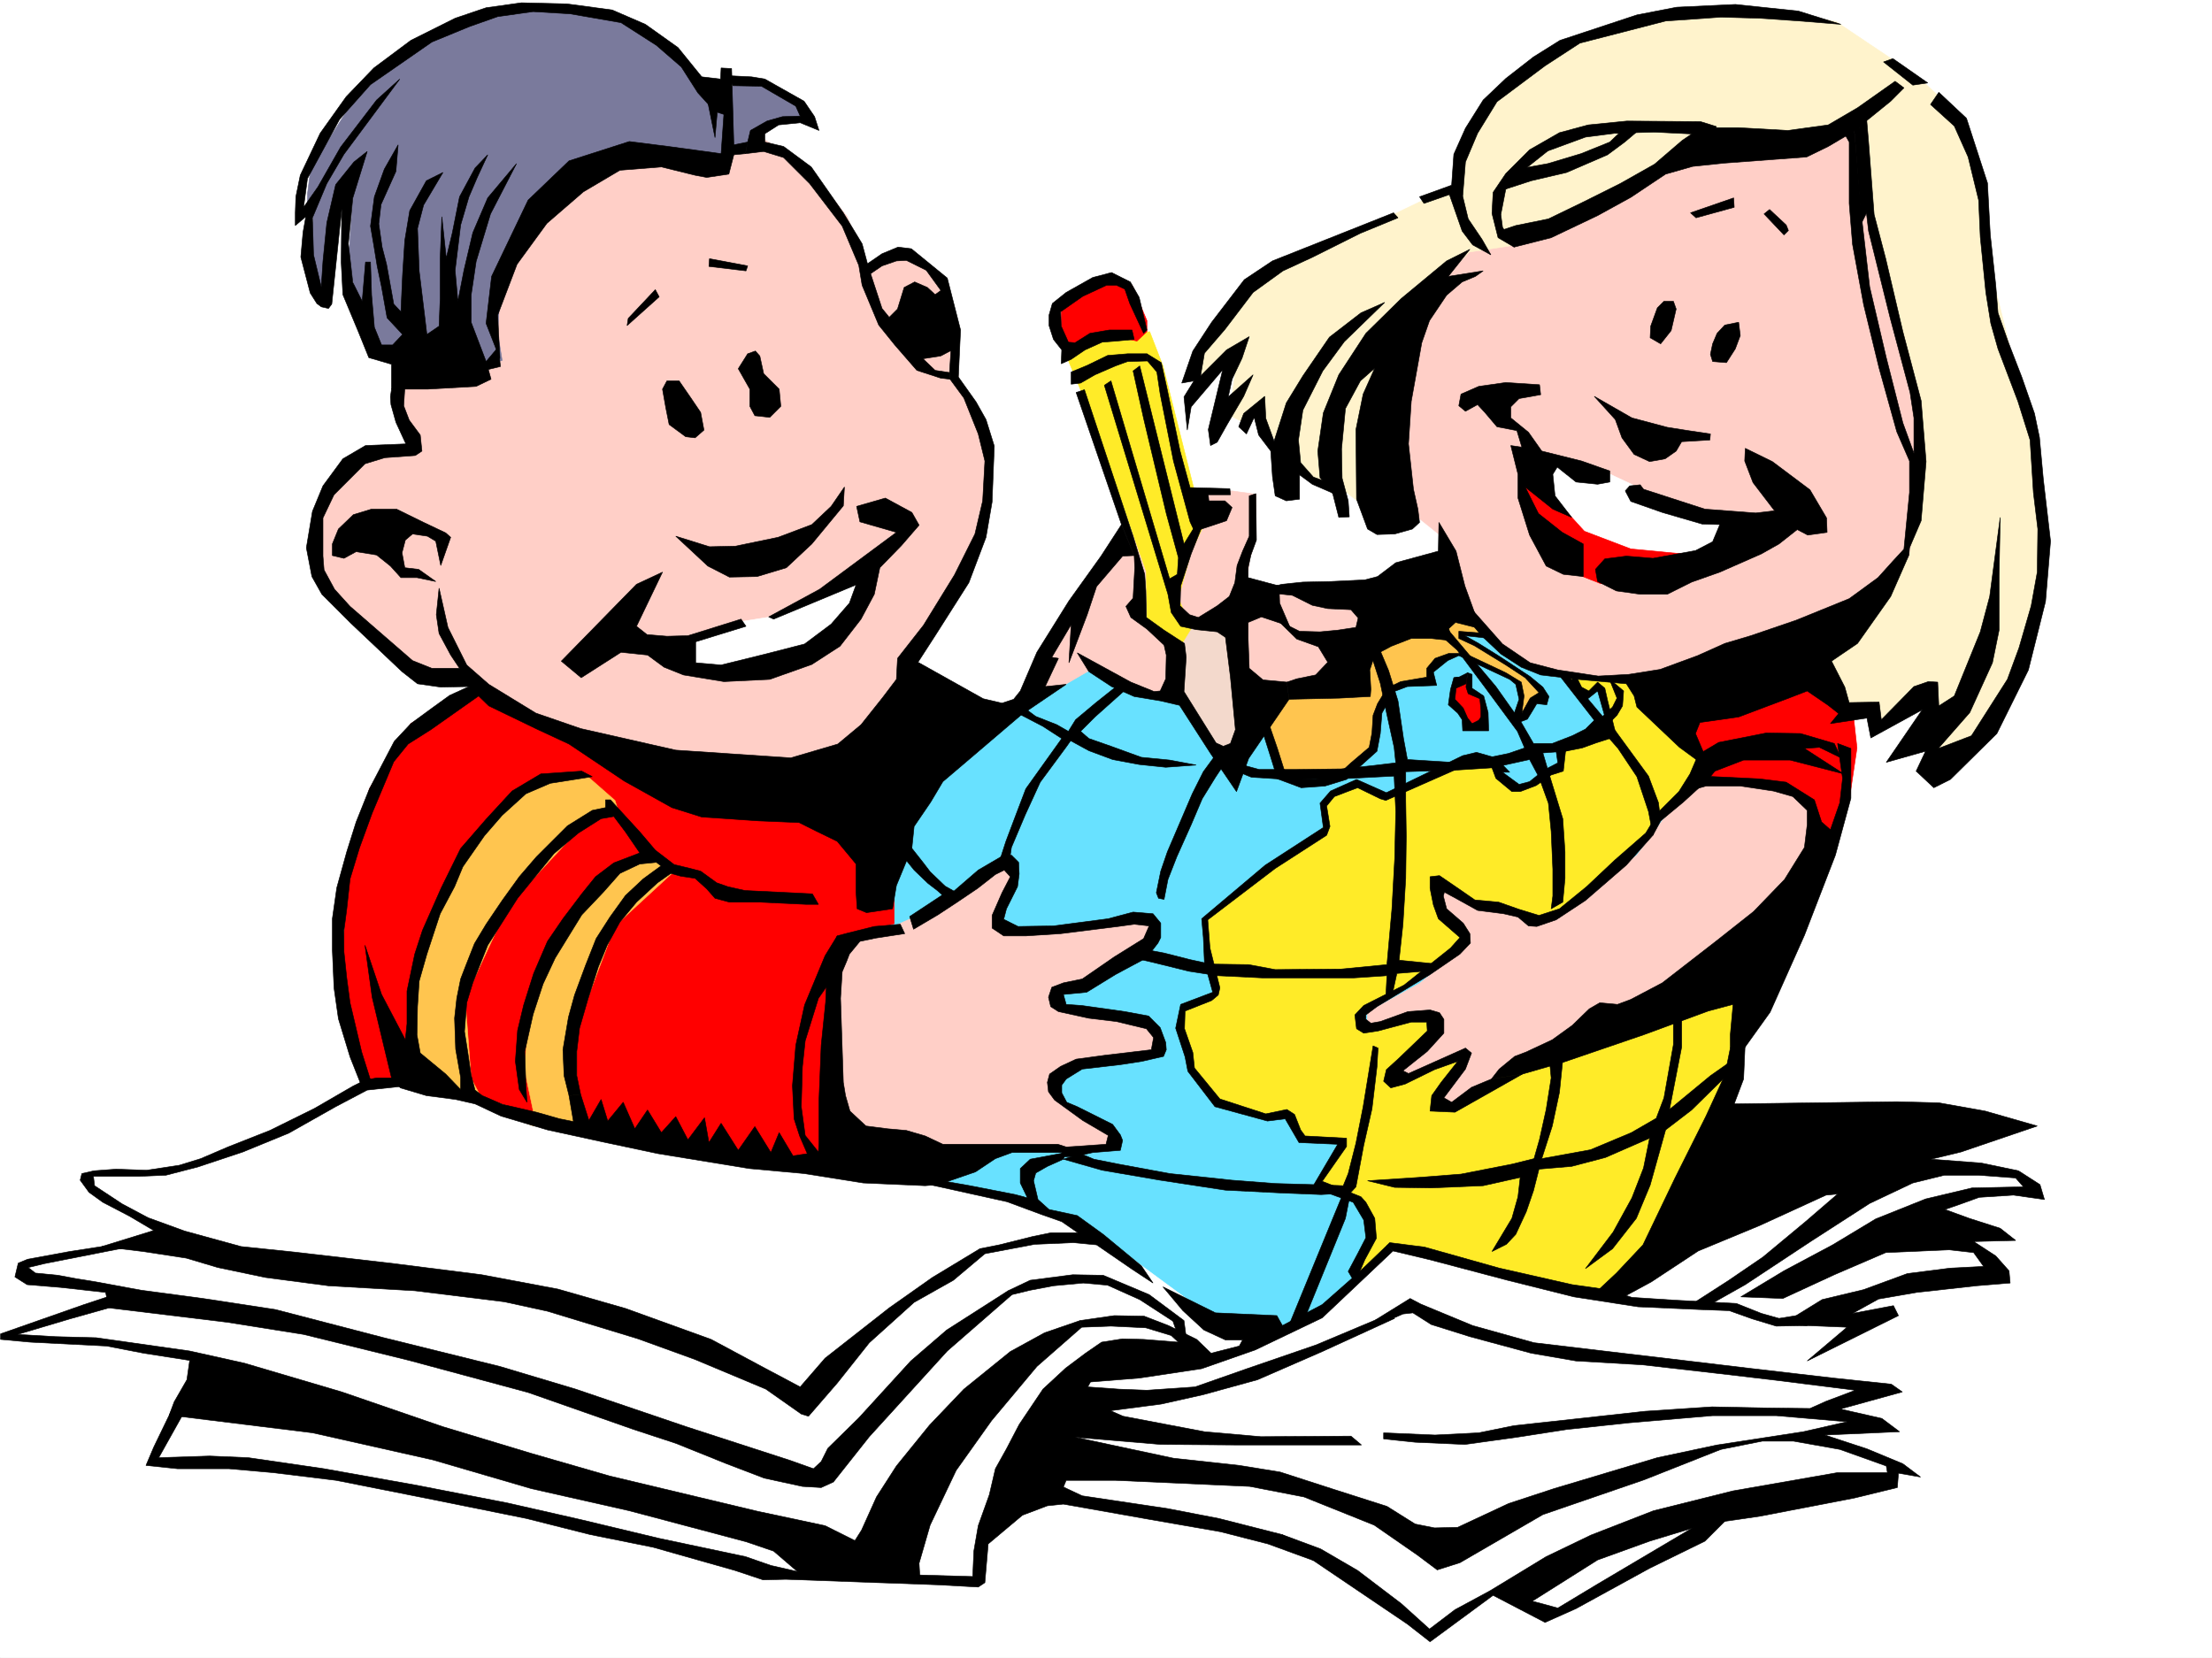 <svg xmlns="http://www.w3.org/2000/svg" width="2997.016" height="2246.297"><rect width="100%" height="100%" fill="#333333" stroke="none"/><defs><clipPath id="a"><path d="M0 0h2997v2244.137H0Zm0 0"/></clipPath></defs><path fill="#fff" d="M0 2246.297h2997.016V0H0Zm0 0"/><g clip-path="url(#a)" transform="translate(0 2.16)"><path fill="#fff" fill-rule="evenodd" stroke="#fff" stroke-linecap="square" stroke-linejoin="bevel" stroke-miterlimit="10" stroke-width=".743" d="M.742 2244.137h2995.531V-2.16H.743Zm0 0"/></g><path fill="#68e1ff" fill-rule="evenodd" stroke="#68e1ff" stroke-linecap="square" stroke-linejoin="bevel" stroke-miterlimit="10" stroke-width=".743" d="m1469.3 875.605-80.194 82.383-186.547 143.813-32.961 616.449 525.972 122.07 527.461-51.691 116.125-297.355 31.477-123.594-44.965-418.684-346.895-152.059zm0 0"/><path fill="#fff" fill-rule="evenodd" stroke="#fff" stroke-linecap="square" stroke-linejoin="bevel" stroke-miterlimit="10" stroke-width=".743" d="m1750.273 1804.387 47.192-27.723 92.16-86.137 59.195 11.965 187.29 47.938 55.445 8.992 201.562-155.774 227.012-23.226 115.387 11.965 31.472 23.226-35.226 3.008-58.418-3.008-57.711 38.942 60.683 35.972 38.985 35.192-149.871 21.738-61.426 29.207 23.969 21.703-97.399 71.16 108.657 11.262-61.465 33.703 67.449 14.235-90.672 17.945 119.879 38.945-11.965 23.223-242.77 41.957-45.71 47.933-161.09 92.864-67.41-35.934-15.012 3.012-67.41 41.914-17.242 14.234-70.422-59.16-111.63-56.93-101.152-26.976-161.09-29.953-93.683-20.215 32.219-161.05 274.988-50.911zm0 0"/><path fill="#fff" fill-rule="evenodd" stroke="#fff" stroke-linecap="square" stroke-linejoin="bevel" stroke-miterlimit="10" stroke-width=".743" d="m494.496 1471.059-122.11 71.164-109.398 37.457-48.718 13.488h-86.883l-3.008 12.707 99.664 64.438-68.934 19.472-109.402 23.227-7.508 17.945 26.98 3.012 92.16 13.488-9.737 19.473-128.872 41.172 39.723 6.765 129.617 13.489 101.153 23.187-52.473 81.64-22.48 46.45 38.98 6.765h86.176l135.601 16.461 119.137 20.957 158.082 36.715L931.324 2101l128.871 36.676h273.465v-49.422l145.375-236.711 164.848-9.738 63.652-23.184-80.152-44.223-119.14-87.624-74.915-39.688-73.43-24.711-118.394-32.96-694.535-134.817zm0 0"/><path fill="red" fill-rule="evenodd" stroke="red" stroke-linecap="square" stroke-linejoin="bevel" stroke-miterlimit="10" stroke-width=".743" d="m2297.203 1000.688 16.5 34.445-4.496 23.969 170.828 82.382 9.735-8.992 16.5-53.176 9.738-65.882-12.004-107.88-115.387 8.997-107.875 68.148zm0 0"/><path fill="#ffcfc7" fill-rule="evenodd" stroke="#ffcfc7" stroke-linecap="square" stroke-linejoin="bevel" stroke-miterlimit="10" stroke-width=".743" d="m2296.46 1064.34-43.44 46.453-35.227 47.938-94.39 74.874-38.239 14.231-33.703-14.973-46.453-6.726-50.203-28.465 1.484 31.476 35.23 39.688-10.48 17.203-57.71 46.45-70.419 38.945-.742 19.472 19.473 3.008 43.437-13.488 35.23-.742-3.011 29.207-58.414 48.68 14.973 6.765 83.91-34.488-2.23 14.234-33 42.695 20.253 17.243 100.41-62.168 304.2-151.317 91.375-144.554-9.735-56.184-35.933-23.969-65.22-4.457-48.679-5.281zm0 0"/><path fill="red" fill-rule="evenodd" stroke="red" stroke-linecap="square" stroke-linejoin="bevel" stroke-miterlimit="10" stroke-width=".743" d="m639.871 931.012-83.164 49.46-56.187 88.364-31.477 138.57-6.02 118.36 38.239 147.562 58.414-3.012 89.187 18.73 90.637 32.962 219.543 46.41 207.543 18.73v-322.066l29.21-8.996 15.755-4.496v-50.164l-62.207-174.543L678.07 928.78zm0 0"/><path fill="#ffcfc7" fill-rule="evenodd" stroke="#ffcfc7" stroke-linecap="square" stroke-linejoin="bevel" stroke-miterlimit="10" stroke-width=".743" d="m1201.816 1259.098 41.953-18.727 126.606-76.402 8.25 13.488-18.727 65.922 1.485 15.719h24.75l93.644-4.496 70.422-11.223 15.754 5.242 2.973 13.45-35.188 41.21-61.468 35.192-35.188 3.008 5.238 20.96 110.145 20.254 13.488 13.45 10.48 29.988-91.413 13.449-47.938 20.254v26.941l17.984 18.73 56.93 23.97 5.242 28.464H1346.41l-155.855 8.25-56.184-62.914v-196.984l29.207-35.23zm0 0"/><path fill="#ffc54f" fill-rule="evenodd" stroke="#ffc54f" stroke-linecap="square" stroke-linejoin="bevel" stroke-miterlimit="10" stroke-width=".743" d="m833.184 1084.555-36.715-32.18-50.95 2.23-56.968 35.192-68.934 85.394-44.183 112.371-9.735 42.7-3.011 95.87 53.957 53.177 39.687 17.988 64.438 27.68 75.699 10.48-15.758-68.152v-73.39l52.473-139.313 86.136-79.41-32.218-13.493-50.95 13.492L756 1275.56l-40.469 115.347-5.242 56.93 13.492 63.652-71.945-24.71-13.488-25.454-8.211-108.62 58.414-125.825 99.668-107.094 29.207-18.73h20.996zm0 0"/><path fill="#ffcfc7" fill-rule="evenodd" stroke="#ffcfc7" stroke-linecap="square" stroke-linejoin="bevel" stroke-miterlimit="10" stroke-width=".743" d="m1433.328 933.277 50.203-29.207 77.145 38.946 214.308-6.766 110.145-92.121-53.957-39.684-77.93-6.765-39.683 6.765-24.008-17.988 3.754-29.207 8.25-26.195v-61.43l-32.961-4.496-104.164 17.988-80.899 107.836-61.465 92.863-12.707 61.426 3.715-2.226zm0 0"/><path fill="#f3d9cc" fill-rule="evenodd" stroke="#f3d9cc" stroke-linecap="square" stroke-linejoin="bevel" stroke-miterlimit="10" stroke-width=".743" d="m1682.824 846.398 8.992 161.012-19.468 27.723-28.465-28.465-44.223-70.418-1.488-74.133 17.207-17.988 56.969-3.754zm0 0"/><path fill="#ffeb28" fill-rule="evenodd" stroke="#ffeb28" stroke-linecap="square" stroke-linejoin="bevel" stroke-miterlimit="10" stroke-width=".743" d="m1446.816 486.875 29.953 71.902 76.438 215.715.746 62.914 45.707 37.457 14.23-23.226-17.242-41.211 17.243-62.91 16.5-34.45-54.7-217.238-17.988-46.414-74.172 12.711-23.969 17.242zm0 0"/><path fill="red" fill-rule="evenodd" stroke="red" stroke-linecap="square" stroke-linejoin="bevel" stroke-miterlimit="10" stroke-width=".743" d="m1553.953 434.441-20.215-47.937-32.219-7.508-63.695 38.945v38.2l17.242 22.484 46.453-24.715 38.942 8.215 13.492-12.71zm0 0"/><path fill="#ffcfc7" fill-rule="evenodd" stroke="#ffcfc7" stroke-linecap="square" stroke-linejoin="bevel" stroke-miterlimit="10" stroke-width=".743" d="m1921.102 701.062 37.457 29.993 35.191 106.351 61.465 59.899 47.933 18.73 210.555 8.25 280.23-130.32 58.415-176.77L2525 164.765l-360.426 65.926-301.93 159.528 35.231 304.863zm0 0"/><path fill="#fff3cc" fill-rule="evenodd" stroke="#fff3cc" stroke-linecap="square" stroke-linejoin="bevel" stroke-miterlimit="10" stroke-width=".743" d="M2281.484 213.484 2088.918 319.84l-29.207 11.219-68.934 10.48-53.215 54.7-80.156 296.613-42.695-32.961-32.219-7.508-55.445-56.93-12.004-22.441-4.496-21.742-18.73 24.71-26.235-13.488 10.52-76.402-18.77 10.52-26.2 27.683-8.991-25.453 21.742-45.672 71.16-79.41 219.547-105.61 44.926-13.488 6.02-48.68 41.956-70.421 104.867-80.114 146.86-39.726 149.125 2.265 59.16 11.223 109.402 73.39 63.692 59.2 29.207 92.863 13.492 135.559 34.484 138.57 20.957 71.906 14.235 122.852v71.902l-75.66 205.238-71.16 29.207-13.493-80.898-61.465 38.2-14.23-25.454-33.703-2.265-55.446-62.172 138.61-141.54 17.984-95.874V548.26l-71.941-274.874-18.73-99.625-206.055 32.218zm0 0"/><path fill="#fff" fill-rule="evenodd" stroke="#fff" stroke-linecap="square" stroke-linejoin="bevel" stroke-miterlimit="10" stroke-width=".743" d="m2070.93 627.672-3.008 42.7 35.227 68.894 44.964 40.464 32.219 8.997 152.102-31.477 38.199-51.691-64.438-4.497-134.113-62.91-80.152-20.957zm0 0"/><path fill="#ffcfc7" fill-rule="evenodd" stroke="#ffcfc7" stroke-linecap="square" stroke-linejoin="bevel" stroke-miterlimit="10" stroke-width=".743" d="m546.969 504.078-2.266 42.695 23.223 55.446-12.746 10.476h-50.946l-46.453 43.442-20.957 45.668-4.496 74.175 30.695 44.926 106.391 95.871 75.695 10.52 68.192 43.437 182.793 62.914 277.218 16.461 57.711-113.859 4.497-38.2 73.43-116.831 26.237-63.656 9.735-61.426-4.496-58.414-23.969-58.418-17.984-26.977-3.012-74.918-17.984-58.414-38.946-34.445-30.73 3.008-29.992 18.691-15.72-38.2-14.23-34.448-52.433-65.883-68.934-44.965-338.683-2.973L564.957 469.63zm0 0"/><path fill="#fff" fill-rule="evenodd" stroke="#fff" stroke-linecap="square" stroke-linejoin="bevel" stroke-miterlimit="10" stroke-width=".743" d="m1001 842.645 52.434-8.25 114.64-53.176 12.746 15.718-52.433 77.926-93.684 29.207-83.164 4.496-38.945-26.234 44.222-20.957zm0 0"/><path fill="#7a7a9c" fill-rule="evenodd" stroke="#7a7a9c" stroke-linecap="square" stroke-linejoin="bevel" stroke-miterlimit="10" stroke-width=".743" d="m967.293 219.469-96.652-13.489-92.16 29.95-74.915 95.129-26.238 68.894-3.008 50.95 6.02 37.456-35.23 10.48-105.65-18.73-32.214-10.48-28.465-84.649-5.984-41.918 5.984-86.136-21 20.957-14.972 122.07-13.493-12.707-8.25-53.176 3.012-34.445v-7.508h-7.508V262.91l4.496-35.191L490 118.355l106.39-77.144L706.536 9.734l64.438 2.27 62.21 8.21 53.176 26.981 49.461 47.192 34.446 34.449 28.504-15.719 35.933-3.012 57.711 32.22 3.012 20.956-39.727-2.226-26.234 21.699v15.719l-35.973 3.011-16.46 23.223zm0 0"/><path fill="red" fill-rule="evenodd" stroke="red" stroke-linecap="square" stroke-linejoin="bevel" stroke-miterlimit="10" stroke-width=".743" d="m1985.535 918.305-14.23 11.218v17.989l12.707 21.699 1.523 14.977 23.969-2.231v-20.215l-3.008-18.726-14.976-4.5v-20.211zm0 0"/><path fill="#ffc54f" fill-rule="evenodd" stroke="#ffc54f" stroke-linecap="square" stroke-linejoin="bevel" stroke-miterlimit="10" stroke-width=".743" d="m1714.3 981.957 23.227 70.418 92.899-4.496 29.953-35.227 8.992-57.672 29.988-28.464 38.203-5.243 2.266-15.718 32.219-19.47 18.73 5.24 67.407 32.96 3.011 37.457-2.226 11.223 9.734-10.48 23.227-25.454-20.254-17.242-66.668-44.184-23.969-12.003 3.715-5.239h26.238l-16.46-23.968-83.169-.743-122.89 93.645-68.192 21.7-5.238 18.73zm0 0"/><path fill="#ffeb28" fill-rule="evenodd" stroke="#ffeb28" stroke-linecap="square" stroke-linejoin="bevel" stroke-miterlimit="10" stroke-width=".743" d="m2119.648 914.55 26.2 27.72 19.511-12.004 10.477 21-1.484 30.691-53.215 24.711-8.25 30.734-41.957 26.938h-21.739l-24.71-28.465-47.938-5.238-100.406 50.203-36.715-18.727-44.223 22.442-2.23 42.699-159.606 118.355 3.012 32.961 14.23 66.664-47.937 22.446v29.246l11.223 32.922 1.488 20.996 35.227 46.453 70.421 17.945 19.47-3.754 23.265 35.973 59.941.742-44.222 60.684 48.68 10.48 17.984 16.461 12.746 21.738-3.754 27.723-21.7 37.457 9.739 7.469 39.683-43.441 292.977 69.675 89.89-93.644 86.176-196.242 10.48-109.364-13.487-22.441-312.41 122.812-65.18 41.953h-27.723l6.727-17.984 33.703-48.68h-8.992l-77.145 33.704-12.746-11.223 56.93-49.461v-29.207l-37.457 3.012-37.461 12.746-23.965-4.496 6.722-17.989 102.637-62.168 35.973-35.972-2.973-15.72-35.226-26.194-1.489-29.207 36.715 15.718 20.961 10.477 58.453 12.004 16.461 13.453 48.719-26.941 105.648-93.645 8.25-22.445 70.418-65.922-30.73-52.434-74.176-71.16h-72.683zm0 0"/><path fill-rule="evenodd" stroke="#000" stroke-linecap="square" stroke-linejoin="bevel" stroke-miterlimit="10" stroke-width=".743" d="m935.078 537.781-14.976-21.699h-16.5l-5.985 11.223 4.496 25.453 4.5 22.48 22.442 16.5 12.746 1.489 12.004-10.48-4.496-23.97zm77.926-58.414-12.746 20.215 15.715 27.723v23.222l6.765 12.746 20.215 2.23 14.977-14.976-2.23-23.222-20.997-20.961-5.238-23.969-5.984-6.762zm-119.883-77.144-43.476 38.941 1.523-9.734 36.715-38.946zm68.152-51.692-.742 10.48 50.203 6.02 2.27-6.765zm-45.668 376.024 43.438 40.43 29.21 14.976 37.458-.742 39.727-11.965 34.484-32.219 42.7-51.691 1.483-25.453-17.988 26.195-26.195 24.715-45.707 17.242-57.711 11.965-35.23.781zm0 0"/><path fill-rule="evenodd" stroke="#000" stroke-linecap="square" stroke-linejoin="bevel" stroke-miterlimit="10" stroke-width=".743" d="m1160.605 686.086 4.497 21 49.421 14.23-104.12 77.145-68.934 37.418 6.722 3.012 111.672-46.45-8.992 24.75-24.754 28.465-35.969 26.938-52.433 13.492-60.684 14.973-34.488-3.008v-28.426l68.191-21-6.722-9.734-71.946 22.484-28.464.742-26.98-2.27-14.231-11.222 35.226-73.39-35.226 16.46L760.496 895.82l26.977 22.485 53.922-34.489 35.968 3.754 22.485 16.5 26.234 10.48 54.703 8.993 62.168-3.012 56.969-20.215 38.2-24.71 28.464-36.715 17.988-33.703 7.508-35.934 29.207-29.988 23.969-27.684-9.738-17.242-35.97-19.473zM941.8 237.453l-45.706-11.258-56.188 4.496-49.46 29.207-49.423 42.696-40.468 55.445-26.235 68.895 3.008 59.156-18.726-47.934 7.468-63.656 49.461-103.34 55.442-53.215 81.68-26.199 53.175 6.727 71.203 9.734 3.754-53.176-8.992-2.972-3.012 34.449-9.738-47.938-8.25-34.445 25.496 2.969.742-14.973 14.23.742 3.012 103.38 18.73-3.755-3.01 15.719-15.72 1.527-6.765 26.196-29.95 4.496zm0 0"/><path fill-rule="evenodd" stroke="#000" stroke-linecap="square" stroke-linejoin="bevel" stroke-miterlimit="10" stroke-width=".743" d="m992.75 116.09 38.98.742 46.454 26.977 5.98 13.492-23.969.742-20.996 5.98-22.441 12.747-3.754 15.718-3.012 15.719 24.711-2.973 26.98 8.25 35.227 35.192 44.184 57.672 22.484 53.175 4.496 26.98 22.48 53.919 21.743 26.98 29.95 34.446 32.218 10.48 12.746 1.485-.742-8.993-19.473-2.972-16.5-15.758 23.969-3.715 15.758-8.25 1.484-33.703-11.223-50.945-13.488 9.734-10.477-9.734-17.246-7.47-14.23 7.47-8.992 29.207-11.262 11.261-9.738-12.004-18.727-56.93-8.25-30.695-25.453-41.953-43.48-62.168-37.457-27.722-25.457-5.985V181.27l18.73-12.004 29.207-2.973 25.492 10.477-6.02-18.727-14.234-20.957-53.175-29.992-17.985-2.969-30.734-1.527zM699.813 221.695l-38.985 46.453-20.215 47.192-12.004 50.91-8.21 41.953-3.754-41.953 7.468-61.387 11.262-38.199 11.223-26.238 14.23-30.692-17.203 17.985-20.996 38.945-9.738 48.676-8.25 34.45-5.98-56.188-2.27 56.93v53.917l-1.485 37.461-16.5 11.258-2.972-24.75-7.508-61.387-2.227-57.672 8.211-31.476 26.235-44.184-22.48 11.223-22.485 40.469-6.723 40.43-3.012 47.195-2.23 49.421-9.735-10.48-9.734-53.918-6.023-23.226-4.496-31.473 3.011-26.2 20.215-44.964 3.008-35.934-18.727 32.961-13.488 37.461-5.242 39.684 4.496 26.199 4.496 27.719 5.984 28.464 7.508 41.958 20.957 22.48-13.488 14.234H516.98l-9.734-23.968-3.754-43.48-1.488-44.927h-6.762l-4.5 53.176-12.707-25.453-6.02-52.434 6.02-62.168 19.473-62.914-17.985 14.235-24.71 30.691-12.004 51.692-5.243 52.433-2.265 34.445-10.48-43.437-1.485-50.164 19.473-46.453 23.222-39.688 75.66-101.894-31.437 28.465-48.719 63.695-30.73 53.918-19.473 27.723 5.238-38.985 43.48-80.113 41.954-47.195 83.168-57.672 50.945-20.957 38.203-13.489 47.973-6.765L772.5 18.73l68.895 11.965 47.972 30.73 33.707 29.208 22.48 35.191 22.485 24.711-3.754-35.933-13.492-10.477-32.215-39.727-44.183-31.437-44.965-19.473-61.426-8.25-61.469-1.484-47.933 6.726-41.957 14.23-59.938 29.95L506.5 92.121l-37.457 38.942-35.227 49.46-26.98 56.93-5.984 29.211-.743 21.7v17.241l14.235-12.003-3.754 20.996-3.012 33.707 12.746 48.68 8.992 14.23 5.985 4.496 9.773 2.23 4.457-5.984 13.492-128.832-.742 71.902 2.266 44.184 20.957 50.203 14.234 35.191 30.73 8.993v33.707h48.72l65.921-3.754 20.215-9.738-6.722-23.97-20.254-53.175v-36.715l6.761-45.668 19.473-64.398zm0 0"/><path fill-rule="evenodd" stroke="#000" stroke-linecap="square" stroke-linejoin="bevel" stroke-miterlimit="10" stroke-width=".743" d="m658.602 489.844 16.46-19.469 3.008 26.234-21.738 5.239zm0 0"/><path fill-rule="evenodd" stroke="#000" stroke-linecap="square" stroke-linejoin="bevel" stroke-miterlimit="10" stroke-width=".743" d="m530.469 527.305-1.485 10.476.743 10.48 6.726 23.97 13.488 29.246-54.699 2.226-30.695 17.988-26.98 36.676-14.231 34.485-8.25 49.421 7.508 38.946 13.488 23.969 38.945 38.94 69.676 65.923 20.996 16.465 31.477 4.496 38.199-.746 26.98 26.238 66.665 32.18 41.953 19.472 74.918 50.203 64.437 35.934 40.465 12.746 77.184 5.238 54.703 2.27 23.968 11.965 27.723 13.488 25.492 30.691v38.203l1.485 22.481 12.746 5.242 35.191-5.242 5.238-31.473 20.996-50.91 3.012-29.207 22.446-32.96 16.5-27.723 35.226-29.95 71.164-60.683 60.684-41.172-28.465 2.969 17.984-38.2-8.992-1.484 26.235-44.184-3.008 51.653 24.71-65.14 12.747-38.204 35.226-41.21 15.719-.743-17.203-41.953-27.723 42.695-43.476 60.684-43.442 69.636-22.484 52.434-8.992 11.262-15.758 5.238-25.453-5.984-88.406-49.461 23.226-35.93 45.707-71.906 23.227-61.426 8.25-47.938 2.972-75.66-11.222-35.93-13.489-23.968-23.968-33.707 2.972-63.692-17.988-70.378-48.68-39.727-17.984-2.23-21.742 8.992-23.965 16.46 5.238 12.75 18.727-12.75 19.472-6.722 13.493-.742 26.976 13.449 21.739 29.988 13.492 50.91-3.754 57.672.742 8.993 18.73 25.492 19.47 48.68 8.995 36.675-2.972 53.961-10.52 44.926-27.719 55.441-41.957 68.153-35.187 44.925-1.528 28.465-18.726 24.711-29.211 36.715-31.473 26.2-63.695 18.726-155.813-10.477-128.875-29.21-60.722-20.958-63.653-38.941-29.992-26.238-25.453-50.946-12.004-53.176-3.754 35.973 3.754 25.453 15.719 29.207 12.004 17.985h-37.457l-26.238-10.477-84.653-73.43-20.996-23.187-14.23-26.234-1.489-18.73v-51.692l14.977-31.434 41.953-41.957 26.98-8.25 41.212-2.969 8.992-5.984-2.266-21.738-14.977-20.215-7.468-19.473 2.23-35.23zm0 0"/><path fill-rule="evenodd" stroke="#000" stroke-linecap="square" stroke-linejoin="bevel" stroke-miterlimit="10" stroke-width=".743" d="M450.316 752.754v-15.719l8.211-20.215 20.254-19.472 24.711-7.508h33.742l36.676 17.988 29.988 14.23 6.727 5.985-13.45 38.2-6.765-32.962-11.223-6.726-20.253-3.008-9.735 8.25L544.703 749l3.754 20.254 18.727 2.226 23.226 16.461-25.453-5.238h-21.742l-14.23-15.719-18.731-14.972-27.723-4.496-16.5 8.992zm185.059 177.512-26.234 12.004-21.743 15.718-30.691 22.485-22.484 23.968-33.703 64.395-17.989 44.926-12.746 40.469-13.488 48.68-5.98 41.956v42.696l2.226 50.91 5.984 41.953 15.754 51.691L490 1471.801l12.004-8.25L490 1425.39l-8.992-38.2-6.727-28.464-4.496-33.707-3.754-35.227v-29.207l3.754-28.465 4.496-41.176 12.75-41.953 17.203-47.191 19.512-46.453 9.734-23.227 19.473-23.965 30.73-19.472 71.165-50.168zm0 0"/><path fill-rule="evenodd" stroke="#000" stroke-linecap="square" stroke-linejoin="bevel" stroke-miterlimit="10" stroke-width=".743" d="m1100.664 1211.16-29.988-1.523-61.426-2.973-23.227-5.238-14.976-5.238-21.738-15.758-14.23-3.715-21.743-5.238-25.453-19.512-20.996-24.711-24.711-26.941-15.016-16.5h-6.726v10.48l-17.985 3.754-33.703 20.996-41.957 41.914-23.223 26.98-23.226 32.22-21.738 32.179-15.758 26.234-11.223 28.465-7.508 19.473-5.238 26.195-2.973 26.98 1.489 41.954 6.722 38.199v16.465l-20.215-20.961-34.484-28.465-4.457-24.71.742-38.2 2.227-34.488 10.48-36.676 17.985-54.7 19.511-36.675 11.223-26.98 29.207-41.954 24.008-27.683 32.219-29.247 32.96-14.19 56.93-8.997-14.23-7.504-55.446 3.754-38.984 23.223-35.187 38.203-34.489 39.683-26.195 53.176-25.492 57.676-10.48 32.215-10.481 50.168v44.222l-2.266 21.7-32.219-61.426-22.484-66.664 9.738 70.418 16.5 68.894 9.735 40.469 12.004 13.488 35.191 10.48 39.727 5.24 26.234 5.98 35.191 16.5 62.95 18.73 75.66 16.46 74.172 15.72 123.633 20.214 74.171 6.762 80.196 12.75 83.91 3.715 17.984-1.488 50.207-17.242 26.938-17.95 22.484-8.25h72.684l.746-7.504-11.223-3.714h-155.851l-23.97-11.262-25.491-7.469-25.457-2.265-29.246-3.754-21.7-20.215-6.023-20.957-2.969-17.989-3.754-113.859 2.227-35.934 6.023-14.23 3.754-9.738 14.23-17.242 21.7-4.497 38.984-5.98-5.984-12.746-35.227 3.008-35.972 8.992-14.23 3.754-6.727 18.73-7.508 38.2-1.485 32.921-6.023 58.457-2.973 73.391v59.156l-.781 12.004-34.445 5.242-18.73-31.476-11.223 26.976-21.739-35.187-22.48 32.18-23.227-36.676-16.5 26.195-5.984-33.703-22.48 29.95-16.462-31.434-19.511 21.699-18.73-30.696-17.204 25.458-15.758-35.934-20.957 25.453-8.992-29.207-16.5 28.465-11.223-35.192-15.757 1.489 6.023 35.187-18.77-3.754-31.437-8.953-45.707-10.52-27.723-11.96-9.734-7.508-5.277-20.215-4.496-30.695-4.497-28.465 3.008-38.941 8.25-26.98 20.215-50.946 40.469-63.657 49.46-60.683 32.962-27.684 30.734-19.472 17.203-3.008 15.758 20.957 19.473 28.465-35.23 13.488-24.712 18.73-18.726 23.223-25.496 33.707-20.957 30.692L723.039 1319l-13.492 42.695-8.25 34.45-3.012 41.953 5.281 38.203 10.477 17.242-1.484-21.742-1.524-47.192 11.258-50.168 13.492-41.21 16.461-35.188 35.973-58.418 29.207-30.73 22.48-25.454 26.98-12.75 22.481-2.226 19.473 14.976 13.488 3.754 19.473 2.97 15.758 14.233 11.222 12.746 19.473 5.239h40.469l63.691 3.011h16.461zm0 0"/><path fill-rule="evenodd" stroke="#000" stroke-linecap="square" stroke-linejoin="bevel" stroke-miterlimit="10" stroke-width=".743" d="m770.973 1484.55-6.723-26.98-1.527-35.191 7.507-44.184 8.25-29.988 14.977-40.43 14.23-35.972 18.731-29.207 20.996-29.207 23.969-22.446 27.722-20.254 9.735 12.75-17.985 12.746-28.464 26.196-22.485 26.98-17.242 31.438-11.965 29.207-14.23 44.223-11.262 38.94-3.754 31.438v32.961l5.277 25.493zm363.398-216.46-16.504 26.941-27.719 66.664-11.964 54.703-4.496 54.66 2.226 44.926 7.508 23.227 12.004 27.723 13.449-5.985-17.945-22.48-5.278-38.946 1.524-53.918 3.754-35.23 17.945-57.672 17.242-24.71zm98.141-26.235 5.238 17.243 33-19.473 26.195-17.242 27.723-18.727 23.969-18.73 12.004-5.985 8.25 8.996-11.262 21.7-13.45 30.734v17.203l15.72 10.516h30.73l46.453-3.008 77.926-9.738 21.699-3.008 20.254 2.266-7.508 17.203-39.723 24.75-43.44 29.953-25.493 5.238-15.719 5.98-4.496 13.493 3.012 12.746 10.476 6.726 41.211 8.993 37.457 4.496 21.742 5.238 18.727 4.496 9.738 11.965-3.011 16.5-62.91 7.469-38.985 5.277-20.957 9.738-15.016 10.477-2.972 11.222 1.488 12.747 8.25 11.222 38.2 27.723 34.487 20.215-3.011 12.004-53.957 3.714-9.739 13.489 21.743-.742 23.968-5.243 37.457-3.007 3.008-13.454-3.008-7.503-10.48-14.235-47.938-23.969-14.269-5.98-6.727-12.746v-10.48l5.985-8.25 21.738-13.489 51.691-5.984 29.247-4.496 29.207-6.727 3.753-8.992-.742-9.735-7.508-20.214-15.718-15.758-32.219-5.98-58.453-8.25-20.996-1.489-3.754-13.488 31.472-2.973 38.985-23.969 41.953-22.48 15.719-20.215 3.754-7.508v-19.472l-10.477-12.746-26.98-2.23-33.704 8.995-74.175 9.735-47.973.742-19.473-9.735 3.754-14.234 14.973-29.95 2.23-17.241-.742-15.72-9.738-9.734-14.23 2.227-30.735 17.984-32.96 28.465-11.966-6.722-20.254-19.473-9.734-12.746-22.48-28.465-8.215 15.719 18.73 23.222 18.73 17.989 12.708 9.734 6.761 5.984zm-702.043 218.727h-20.215l-15.758 2.969-16.46 8.25-51.727 29.953-60.684 29.988-56.93 22.446-36.715 15.753-29.207 8.997-44.222 6.722-41.211-1.484-29.953 2.23-16.5 3.75-2.227 8.996 11.965 16.461 18.727 13.489 35.972 18.73 32.961 19.469-70.418 21.742 56.188 6.723 58.453 8.996 42.695 12.707 64.438 13.488 85.433 11.262 116.871 6.722 121.367 14.977 58.454 12.746 122.89 37.457 76.403 27.684 96.656 40.468 47.937 33.704 9.774 3.011 38.945-44.965 43.438-54.66 60.722-54.703 53.176-29.949 42.7-35.934-6.727-6.765-64.438 38.945-58.453 41.211-86.922 68.152-33.703 38.942-47.937-25.453-72.684-38.942-116.129-41.957L756 1746.715l-103.383-19.473-118.394-15.015-135.637-15.715-71.906-7.469-76.442-20.996-49.422-17.988-35.226-18.727-37.461-24.71-1.524-12.712h62.208l35.972-1.523 43.442-11.223 60.683-20.215 62.207-25.492 63.695-35.934 42.696-22.48 55.445-5.984zm0 0"/><path fill-rule="evenodd" stroke="#000" stroke-linecap="square" stroke-linejoin="bevel" stroke-miterlimit="10" stroke-width=".743" d="m137.867 1689.043-43.48 6.723-56.93 10.48-12.746 5.238-4.496 18.73 16.5 10.477 45.707 3.754 60.683 6.766 4.497 20.957 160.351 19.473 103.379 16.46 143.105 35.231 161.094 43.437 143.106 50.168 56.968 18.727 68.934 27.723 50.945 19.472 51.692 11.223 25.453 1.523 16.5-7.507 48.68-61.426 105.648-116.09 87.664-76.398-5.242-5.243-83.164 53.18-48.68 41.953-70.457 77.145-41.957 41.21-8.992 17.946-10.477 9.738-31.476-11.222-140.84-45.707-149.867-50.91-102.64-30.731-157.337-38.945-146.86-38.2-98.14-14.976-83.949-11.223-60.684-11.219-27.722-4.5-23.969-4.496-30.73-3.007-9.739-7.508 21.742-5.242 117.653-23.184zm0 0"/><path fill-rule="evenodd" stroke="#000" stroke-linecap="square" stroke-linejoin="bevel" stroke-miterlimit="10" stroke-width=".743" d="m147.602 1756.45-33.704 11.222L.742 1807.359v7.508l40.469 3.754 103.383 5.238 50.203 9.735 62.207 9.738-3.754 26.195-17.242 29.95-6.727 17.988 194.055 23.969 163.32 36.714 133.371 38.942 132.625 29.953 158.082 41.953 37.457 12.746 32.22 27.684 21.741 9.734 84.649 4.496h59.941l-1.484-25.453 14.972-51.691 35.23-74.133 47.938-67.406 61.465-73.43 60.684-53.176-2.27-8.996-47.933 16.5-46.453 25.457-62.95 50.945-46.453 48.68-44.965 55.445-26.937 41.914-20.254 44.965-8.996 14.235-40.469-20.254-91.375-19.473-200.816-47.937-106.39-30.692-119.141-35.972-137.122-47.157-131.847-38.941-74.172-16.504-126.645-17.984-55.445-1.485-50.945-3.011 70.418-20.958 53.215-14.976zm0 0"/><path fill-rule="evenodd" stroke="#000" stroke-linecap="square" stroke-linejoin="bevel" stroke-miterlimit="10" stroke-width=".743" d="m229.281 1917.465-20.996 43.437-10.476 24.715 42.695 4.496h69.676l59.199 5.239 86.176 10.52 135.597 26.937 122.149 24.71 86.137 21.743 85.433 17.242 110.887 31.437 38.203 12.747 30.73-.747 206.059 7.47 54.66 3.01 8.996-5.98 4.496-52.433 46.45-38.945 33.742-12.747 21.703-2.27 118.394 21 94.426 16.462 64.438 16.5 61.426 22.441 2.226-9.734-44.926-25.453-85.433-21.742-69.676-13.45-70.418-10.52-44.965-6.722-25.492-11.965 3.754-8.992h66.703l182.05 8.211 73.43 14.23 95.168 38.2 58.414 40.468 26.98 20.215 30.735-9.734 112.371-65.18 137.125-47.156 104.16-41.21-5.238-5.981-80.937 17.203-140.094 41.953-61.465 20.215-68.933 32.218-31.438.743-26.234-5.239-38.203-23.968-70.457-22.48-74.172-23.97-55.446-8.992-89.148-9.738-133.367-28.465 116.125 9.777 105.648.743h166.332l-14.234-12.004-122.149.742-76.398-6.727-110.145-20.957-17.246-7.507 68.934-8.993 56.969-12.746 73.43-20.215 87.663-38.199 98.141-44.926-26.234 2.227-80.157 33.703-93.683 32.219-70.418 24.71-65.18 4.5-38.203-1.488-41.953-3.011 3.715-6.723 65.96-5.238 84.653-12.75 72.687-25.453 90.672-43.442 95.871-90.633-8.21-7.507-36.715 35.23-50.946 44.926-53.957 28.465-7.508-13.488-83.167-3.754-71.16-35.192 26.976 32.219 28.465 26.2 29.21 13.487h23.223l-4.496 8.25-38.199 9.735-19.473-18.727-38.238-18.73-32.96-12.746-40.47-.742-46.453 6.722 2.27 8.996 39.687-1.488 47.23 2.27 34.45 10.476 9.734 8.996-47.195-3.754-28.465-.746-28.465 4.5-21.738 14.973-26.98 20.215-30.73 28.464-32.22 47.938-17.203 32.96-15.015 26.942-8.211 35.227-15.016 41.918-5.98 34.484-1.485 34.45-237.535-6.766-35.933-8.211-34.485-12.004-116.87-24.711-106.392-25.453-98.921-22.484-122.852-23.97-125.902-22.48-102.637-14.976-52.434-2.23-68.933 2.23 38.941-69.637-17.242-2.27zM1533.738 447.148h-30.734l-26.234 4.497-20.215 12.746-8.996-.743-9.735-21.738-.742-19.473 29.95-20.957 32.218-14.976h13.488l11.262 5.238 6.727 19.473 18.726 40.43 4.5-4.497-10.48-44.183-12.004-20.957-25.453-12.746-25.493 6.722-35.972 20.254-18.73 14.977-4.497 15.719v14.23l6.02 18.73 11.222 14.231-.742 18.73 13.489-5.98 18.73-12.75 23.227-10.477 19.468-1.523 23.969-2.23zm20.215 32.219h-26.238l-26.98 2.266-27.72 13.453-21.703 8.992v16.5l12.747-1.527 19.472-11.219 27.723-12.004 16.46-5.984 26.981-.742zm0 0"/><path fill-rule="evenodd" stroke="#000" stroke-linecap="square" stroke-linejoin="bevel" stroke-miterlimit="10" stroke-width=".743" d="m1554.695 489.102 12.746 14.976 4.497 29.95 17.984 90.632 22.484 82.426 5.98 12.707 16.5-5.242 26.942-8.992 7.508-17.946-9.738-8.992h-21.739l-.742-8.25h29.988l-.78-8.25-53.919-1.488-13.488-49.422-17.246-82.422-8.25-37.418-19.469-12.004zm0 0"/><path fill-rule="evenodd" stroke="#000" stroke-linecap="square" stroke-linejoin="bevel" stroke-miterlimit="10" stroke-width=".743" d="m1535.223 502.59 14.23 64.398 30.734 128.836 16.461 59.942-1.484 22.441-10.48 6.023-79.45-268.148-8.957 5.98 86.141 283.126 4.496 24.71 12.746 18.727 20.957 4.5 28.504 3.008 11.223 7.469 6.761 53.957 6.727 71.125-6.727 18.726-9.773 3.754-9.734-4.496-43.442-69.637 3.012-46.449-2.27-18.73-27.722-17.985-23.969-17.207-.742-35.969-1.524-22.484-15.718-51.652-65.922-198.508-11.262 3.754 61.465 179 17.203 41.953.742 16.5-2.226 41.172-9.735 11.222 6.723 15.012 21.742 15.719 23.223 21.703 3.011 13.488-.742 32.22-7.508 16.46-8.25.781-31.476-12.746-72.649-39.687 15.72 25.453 30.734 20.215 30.691 13.492 35.973 5.98 25.492 5.985 41.957 65.18 35.187 51.687 16.5-44.965 54.703-80.113-3.011-23.227-32.219-3.012-18.727-15.718-1.488-40.43v-21.738l17.988-7.508 38.2 12.746-13.489-31.434-.742-23.226-41.957-11.262v-13.45l3.754-17.241 7.469-20.215-.742-62.914-8.993 2.972v54.7l-8.996 20.215-7.464 19.472-3.012 23.227-7.508 18.726-16.46 12.711-25.493 15.754-11.965-3.75-12.746-12.004.742-26.941 14.23-43.442 17.243-43.437-7.504-1.527-19.473 31.476-59.941-241.207zm0 0"/><path fill-rule="evenodd" stroke="#000" stroke-linecap="square" stroke-linejoin="bevel" stroke-miterlimit="10" stroke-width=".743" d="m1743.508 924.285 13.488-4.496 25.496-5.238 16.461-17.246-12.746-20.957-29.21-10.477-39.724-38.945h10.516l19.473 21.699 13.488 6.766 27.723.742 23.968-2.266 24.711-3.754 3.012-12.707-9.738-11.261-31.473-1.485-20.957-4.5-26.98-13.488-27.723-2.973 4.496-9.734 8.992-2.27 28.465-2.968 37.461-.786 46.45-2.226 17.241-4.496 24.711-18.73 57.711-15.72.746-38.94 23.223 38.94 11.965 47.196 15.758 43.441 7.469 14.973-35.934-8.992-8.992 8.25 3.754 16.46-27.723-2.972h-26.98l-26.977 10.48-22.484 11.965-6.723 20.215 1.484 26.235-.742 9.738-41.953 2.226-68.191 1.528zm-475.77 674.121 46.453 8.215 61.426 12 16.5 4.5-9.738-20.215v-19.512l13.492-12.707 47.934-8.996-3.008 8.996-21.703 9.735-15.754 8.992-2.973 10.48 5.98 25.454 14.977 13.488 38.238 8.25 35.192 25.457 51.691 42.695 15.758 23.227-28.465-18.73-47.976-32.962-31.477-3.011-52.433 2.27-67.446 12.745-6.726-6.765 26.234-5.238 44.926-11.223 25.496-5.238h35.973l-21.743-15.016-27.722-9.734-46.45-17.204-128.875-28.464zm339.43 213.449-3.012-22.484-47.195-35.187-62.207-26.2-41.211-.742-57.672 7.469-29.992 14.23 5.242 5.243 24.75-5.985 31.473-5.98 40.43-3.754 32.96 2.973 43.48 19.507 44.966 29.211 5.238 14.973zm0 0"/><path fill-rule="evenodd" stroke="#000" stroke-linecap="square" stroke-linejoin="bevel" stroke-miterlimit="10" stroke-width=".743" d="m1464.059 1563.18 17.949 7.507 33.742 6.723 68.934 12.746 84.652 8.996 58.453 4.496 51.691 1.485 40.47 1.488 6.722-16.465 10.48-41.21 9.774-49.423 13.453-82.382 6.762 2.972-1.485 25.493-6.765 56.93-11.22 49.421-10.519 56.188-7.468 8.21-39.727 2.266-55.441-2.266-74.172-3.714-88.407-13.489-78.668-13.492-52.472-14.972zm50.168-634.399-29.208 23.227-27.722 23.222-9.738 15.72-15.715-8.993-28.504-11.223-17.207-12.746-8.992 7.508 35.933 18.692 25.492 16.5-22.48 31.433-26.238 36.715-14.23 37.46L1362.91 1140l-8.25 25.453 12.746 3.012 2.969-20.215 18.73-44.223 20.254-44.183 35.934-48.68 5.277-7.508 24.711 13.492 32.219 12.004 35.973 6.723 35.972 3.754 41.172-3.008-35.933-6.727-38.239-3.753-41.21-14.977-29.954-10.476-11.222-9.739 19.472-19.469 41.957-37.46zm132.625 94.387-16.461 22.445-15.012 29.95-15.719 36.714-17.988 41.953-8.992 26.2-5.98 29.207 2.968 7.508 7.508 1.484 5.242-26.938 12-30.734 19.473-43.441 14.976-35.188 17.985-29.207 12.004-17.988zm209.812-139.352 13.488 41.954 8.992 42.699 9.739 44.183 2.226 20.996-31.472 3.754-42.7 4.457-62.949.782h-47.937l-24.711-6.766-4.496 9.738 18.726 7.508 35.192 2.227 70.457.742 57.672-2.969 29.992-1.527 2.226 47.937-1.484 64.438-3.754 68.152-6.727 74.914-61.464 5.98-89.89.747-35.974-6.727-51.687-.742-27.723-6.023-35.23-8.954-23.969-4.496-10.477 12.707 19.473 4.496 48.68 12.004 38.238 5.985 61.426 3.008h123.633l44.964-3.008-1.523 29.207 9.734-8.25 5.243-23.969 44.964-3.715 2.266-9.773-44.223-4.461 5.243-48.715 3.753-62.172.743-56.89-.743-48.72v-38.94l69.676-2.231 47.192-3.012 50.949-11.219 12.746 23.97 12.746 35.187 3.754 38.203 2.23 50.945v36.676l-2.23 17.242 15.719-8.992 3.011-32.219v-35.933l-3.011-44.926-19.473-63.692-7.508-25.453 30.735-2.27 24.71-9.734 25.493-17.949 20.957 23.969 25.496 38.199 15.715 47.156 6.023 32.219 10.477-19.473-3.008-24.71-13.492-35.973-42.696-58.414-9.734-14.235 9.734-9.734 7.508-12.707 1.485-20.254-19.473-16.46 10.48 26.194-5.984 12.004-13.488 12.746-47.192-56.183-14.234-3.012 50.164 64.438-11.965 11.964-17.984 8.993-26.98 10.476h-25.454l-16.5-28.465-34.445-48.68-71.203-84.609-6.727 12.707 25.457 22.48 37.457 50.169 44.223 59.937 9.734 22.485-21.738 7.468-43.441 8.993-33.703 3.011-59.942-3.754-5.277-28.464-7.469-50.95-12.746-41.172-17.984-42.695zm414.344-465.132-3.754-10.48h-12.746l-8.996 8.991-8.993 24.715-.742 15.754 14.23 8.211 14.235-17.984zm84.648 17.984-18.726 3.754-10.48 11.223-6.02 14.23-2.973 14.234 2.973 9.735 18.726 1.527 12.004-18.73 6.727-17.985zM2160.078 537.04l50.988 29.206 47.938 12.746 28.465 4.496 29.988 4.496-.781 8.211-38.203 2.27-7.465 12.746-15.016 10.48-20.957 3.754-20.996-9.738-16.46-22.48-8.997-24.711zm188.816-268.892-58.417 20.215 7.468 6.766 51.73-14.234zm71.2 36.715-22.48-20.996-7.509 6.02 26.977 28.426 6.024-5.981zM1999.027 374.5l-17.988 7.508-20.996 17.945-23.223 34.488-10.48 29.95-14.234 79.375-3.75 57.71 6.722 61.387 6.024 26.977 2.226 17.988-9.734 8.992-23.969 6.727-23.969.742-12.746-7.469-14.976-40.468-.782-94.387 9.774-47.938 15.718-35.187-19.468 17.242-20.254 37.457-5.242 54.66.742 39.688 8.25 30.734 1.488 21.7-14.234.741-8.211-32.18-17.242-21.737-3.012-35.934 7.508-51.691 20.957-51.688 36.715-56.187 47.976-47.196 61.426-50.906 31.477-15.719-29.208 36.676 47.192-7.469zm580.633-255.402-17.945 17.988-51.73 41.914-32.962 19.473-29.207 14.23-50.203 3.754-60.683 4.496-43.48 4.496-36.716 10.48-47.195 31.477-44.965 24.711-62.91 29.95-50.203 12.746-20.215-21.739 22.441-7.469 44.223-8.992 47.938-23.226 49.46-24.711 46.45-26.235 37.46-32.18 25.493-17.241h50.945l66.668 3.75 54.7-7.504 39.726-23.227 50.945-35.934zm0 0"/><path fill-rule="evenodd" stroke="#000" stroke-linecap="square" stroke-linejoin="bevel" stroke-miterlimit="10" stroke-width=".743" d="m1966.809 250.906-43.48 15.758 5.984 8.992 34.484-12.004 17.242 49.422 14.234 18.73 24.711 13.489-12.003-20.957-18.731-27.723-7.465-30.734 3.75-46.41L2002 180.523l26.234-42.695 65.18-48.68 47.195-30.734 116.125-29.95 74.954-5.237 52.433 1.484 54.703 3.754 55.442 4.496-57.711-17.984-85.395-8.993-79.41 3.75-53.957 10.48-104.164 34.446-35.934 22.485-37.496 29.207-30.695 29.207-23.969 38.203-15.754 35.226zm0 0"/><path fill-rule="evenodd" stroke="#000" stroke-linecap="square" stroke-linejoin="bevel" stroke-miterlimit="10" stroke-width=".743" d="m2325.668 171.531-21.7-6.765-99.667-.743-52.434 5.243-38.98 10.515-40.469 23.188-32.219 32.219-17.203 25.453-1.527 28.464 8.25 32.961 21.742 12.747-15.719-26.977-2.27-17.207 6.727-34.484 27.723-28.426 29.246-23.227 50.945-18.726 40.469-5.243 53.176-1.523 74.918 3.754zm0 0"/><path fill-rule="evenodd" stroke="#000" stroke-linecap="square" stroke-linejoin="bevel" stroke-miterlimit="10" stroke-width=".743" d="m2197.578 176.77-16.5 15.718-38.945 15.719-44.965 13.488-37.457 6.766-19.512 27.684 34.485-11.223 47.937-11.223 55.445-23.965 23.223-17.246 19.512-16.46-32.219 4.495zm-309.477 111.593 6.02 6.766-50.945 20.957-64.438 32.219-40.469 18.726-40.468 29.207-38.203 50.168-27.72 32.219-5.241 30.691 35.191-35.191 30.734-17.984-9.738 29.207-13.488 28.465-5.238 23.968 33.703-29.949-12.746 29.207-22.446 38.2-13.488 23.968-8.992 4.496-3.012-21.738 19.473-80.86-42.7 50.165-5.238 31.476-4.496-44.965 13.488-21.699-16.5 2.969 15.016-43.438 25.453-38.945 44.223-57.672 38.2-25.453zm-44.183 135.559-42.7 32.96-35.972 52.434-22.48 36.715-16.5 51.692-11.223-30.735-1.484-29.949-28.504 23.227-6.727 17.984 10.48 9.734 10.516-22.48 5.985 23.969 16.46 21.738 2.266 34.45 3.754 26.194 14.977 6.766 17.984-2.27v-32.96l17.246 12.746 39.684 17.242-5.98-15.012-32.22-11.965-17.242-19.472-2.972-30.735 5.98-40.43 26.98-53.175 29.208-39.684 54.703-53.176zm738.754 316.868-17.985 19.472-20.214 22.441-38.985 28.465-71.902 29.207-61.469 21-35.187 10.477-36.715 16.46-50.95 18.731-42.695 6.762-41.21 2.23-54.704-8.25-37.457-9.734-37.457-25.457-50.988-57.672-6.723 11.223 29.207 35.23 26.235 24.71 27.722 17.985 26.239 10.48 50.203 5.981 65.922 5.985 10.48 16.5 3.754 14.972 57.71 54.664 27.72 20.254 6.726-8.996-12.746-29.988 6.02-14.977 52.433-7.465 69.676-26.238 23.227-8.992 28.464 19.473 20.997 16.5 8.996-14.235-7.508-26.976-17.988-35.192 35.23-23.968 44.965-63.657 24.71-56.183.743-9.739zm0 0"/><path fill-rule="evenodd" stroke="#000" stroke-linecap="square" stroke-linejoin="bevel" stroke-miterlimit="10" stroke-width=".743" d="m2246.258 1101.055 28.46-28.465 15.016-23.965 11.223-26.238 27.723-16.461 64.437-12.746 46.45.742 45.706 13.488 8.993 19.473-29.207-14.23-20.254 1.523 53.214 34.449-72.687-18.73h-62.95l-38.945 14.976-8.992 11.219-33.703 30.734-30.734 25.453zm0 0"/><path fill-rule="evenodd" stroke="#000" stroke-linecap="square" stroke-linejoin="bevel" stroke-miterlimit="10" stroke-width=".743" d="m2287.469 1071.848 23.968-6.762h46.45l44.965 6.762 26.234 7.468 19.473 18.73v19.47l-3.754 30.734-26.977 43.441-41.957 43.438-50.203 39.687-73.43 56.93-42.699 22.484-17.984 6.723-23.969-2.226-14.23 8.21-23.227 22.481-26.98 19.473-35.227 16.5-15.719 5.98-20.957 17.207-10.52 13.488 41.954-6.726 54.703-15.758 109.402-37.418 87.66-32.219 33.707-8.992-3.754 41.211v17.95l17.985 1.523 35.972-50.203 46.45-104.086 41.957-108.618 20.996-77.144v-67.41l-17.989-6.766 6.727 47.195-3.715 32.961-12.746 36.715-12.004-10.52-9.734-29.949-38.203-23.968-35.973-4.496-77.184-3.754zm0 0"/><path fill-rule="evenodd" stroke="#000" stroke-linecap="square" stroke-linejoin="bevel" stroke-miterlimit="10" stroke-width=".743" d="m2242.504 1107.781-12.711 20.996-41.992 36.676-38.2 35.973-36.714 29.949-27.723 8.996-26.98-8.25-27.72-9.738-32.218-2.973-21.703-15.012-26.234-17.949-12.747 1.488v15.72l4.497 22.48 6.761 18.73 29.211 25.453-12.746 14.23-62.914 50.208-54.7 27.683-12.003 12.746 2.266 18.727 9.738 5.984 19.469-2.972 44.964-12.004h20.961l.743 12.004-38.946 37.418-16.5 15.015-3.715 15.72 9.739 8.991 19.468-5.238 39.727-19.473 31.438-11.261-22.485 28.464-12.707 17.989-2.266 20.957 33.743 1.523 91.375-51.691-41.953 6.726-26.977 11.262-26.941 20.215-10.52-6.024 29.246-38.94 8.215-21.704-8.215-6.762-77.18 34.485-7.507-3.754 32.96-26.235 22.481-24.71v-18.731l-5.98-8.992-12.747-3.715-29.953 2.23-37.457 13.489-12.746 2.226-6.765-5.238v-5.98l15.015-11.223 71.906-43.442 40.47-27.722 14.23-14.973-.743-12.746-8.992-14.234-22.484-19.473-4.496-17.242 1.484-5.239 17.989 9.735 26.98 14.976 17.984 2.266 17.243 2.23 19.472 4.497 14.23 12.004 11.262.742 26.2-8.992 39.722-26.196 55.446-47.937 35.972-40.469zm101.894 312.332-7.468 36.715-25.492 55.441-41.958 83.872-43.437 90.632-35.973 38.204-23.968 22.48 11.222 6.727 23.965 2.265 35.973-19.469 63.695-41.957 83.164-34.445 89.93-41.21 15.719-1.49-43.438 37.419-57.715 47.976-47.191 32.18-44.223 28.465-3.754 6.766h17.988l53.215-29.993 88.403-58.414 80.156-51.691 58.453-27.68 42.7-10.52h46.449l50.207 3.755 10.515 12.003-69.715 1.485-62.91 14.976-67.45 26.981-58.413 35.187-65.965 35.192-58.414 35.226 56.93 2.23 69.675-32.179 69.676-29.988 86.176-3.754 32.965 3.754 13.488 18.726-44.965 2.27-58.457 7.469-59.156 21.738-56.227 13.488-35.187 21.703-7.508 12.004 22.48 1.485 53.958 2.23-53.957 45.707 123.636-61.426-6.765-13.492-55.446 10.48 35.23-19.472 51.692-8.953 80.934-8.992 45.71-3.754-1.527-16.5-17.984-20.215-29.95-19.473 56.93-1.484-20.96-16.5-41.954-13.453-32.96-12.004 19.472-6.723 26.977-9.738 46.453-3.008 41.953 5.98-6.02-20.214-29.21-18.727-50.204-10.48-68.191-5.239 40.469-9.738 103.422-35.226-70.461-20.215-62.91-11.223-56.97-1.484-220.25 2.968 12.708-33.703 3.011-68.152zm0 0"/><path fill-rule="evenodd" stroke="#000" stroke-linecap="square" stroke-linejoin="bevel" stroke-miterlimit="10" stroke-width=".743" d="m1887.355 1695.023 50.207 11.965 104.903 27.723 89.894 22.48 86.918 13.493 83.164 3.714 40.47 1.524 31.476 11.222 32.218 9.735 41.954-.742-14.973-13.488-23.227 3.753-23.968-6.765-33.743-13.45-83.91-4.496-57.672-3.754-33-10.48-47.937-6.766-98.883-22.441-101.152-28.465-47.235-6.023-3.714 3.754zm211.297-266.66 3.012 32.219-6.766 42.695-8.992 40.43-7.468 26.234-29.989 7.47-68.933 13.491-57.672 4.496-68.934 4.497 36.715 8.992 49.46.742 70.419-3.008 50.207-11.223-3.012 26.196-8.25 29.246-26.98 44.926 19.512-9.735 12.707-13.488 14.234-30.695 9.773-28.465 7.47-29.207 44.222-3.754 45.707-12.004 59.941-26.195-8.25 40.43-15.719 40.468-25.492 46.41-37.46 49.461 36.714-26.98 32.219-41.172 18.73-44.965 20.957-74.875 35.23-26.98 53.958-53.176-.742-12.746-27.723 19.472-55.445 45.707 16.46-84.652v-57.672l-11.218 3.012v51.652l-12.746 71.903-10.48 27.722-33.743 19.473-55.445 23.226-65.922 12 14.23-44.218 9.739-45.672 5.238-50.945zm-216.535 360.266 18.73-8.211 13.489-1.524 24.75 15.758 52.433 16.461 83.165 22.48 60.683 10.481 89.93 5.238 104.867 11.965 76.441 8.992 107.133 13.493-39.687 14.972-21.738 9.739-59.196-.746-73.43-1.485-90.675 5.985-88.403 9.734-89.148 9.734-47.938 9.739-59.199 3.007-69.676-3.007v8.25l42.7 4.496 67.406 3.011 70.46-9.777 67.407-10.477 83.95-8.996 113.859-9.734h86.175l95.91 8.25-59.195 13.488-116.87 17.989 5.238 5.98 56.187-11.223h41.957l62.95 11.223 62.91 22.484 1.527 8.954h-67.45l-141.617 24.75-107.879 26.941-84.652 32.96-60.723 29.208-76.398 46.45 31.473 11.222 23.226 4.496 91.375-57.672 70.461-25.453 76.402-23.227 72.684-10.48 128.133-24.711 58.453-14.23 1.488-19.473 29.95 5.238-23.97-17.984-48.679-20.215-56.969-18.73 101.153-4.497-23.97-17.984-56.187-12.746 83.91-23.188-14.976-10.515-77.926-8.211-116.125-13.492-87.664-10.477-107.918-12.75-94.387-11.219-83.164-23.226-70.457-29.207-14.234-7.508-47.191 29.207zm0 0"/><path fill-rule="evenodd" stroke="#000" stroke-linecap="square" stroke-linejoin="bevel" stroke-miterlimit="10" stroke-width=".743" d="m1736.781 2079.262 52.434 19.468 50.207 29.211 59.195 44.965 38.203 34.446 34.485-26.235 47.195-25.457 41.21 9.738 29.208 7.508 21.738 5.98 54.703-32.96 150.575-89.149h25.492l-31.477 31.477-74.914 36.715-99.668 54.66-41.953 18.73-70.418-36.714-85.433 62.91-30.696-23.97-127.386-86.136zm83.91-464.391-15.757 38.2-58.415 142.324 23.97-15.758 52.433-128.797 6.762-34.484zM2551.941 83.91l39.723 31.434 20.215-3.008-47.191-32.922zm63.692 57.672 32.219 29.207 18.73 41.914 14.23 58.457 2.27 50.164 7.508 74.914 6.722 41.918 9.739 34.485 26.976 71.125 16.5 52.43 4.496 71.163 5.985 49.461-.742 58.414-8.25 45.672-16.5 56.93-15.72 42.695-48.718 76.403-44.926 17.242 42.696-48.68 30.695-67.445 8.992-44.184V781.22l1.524-80.157-14.23 107.133-12.747 47.938-35.23 86.883-20.957 13.488-1.524-32.219-12.71-.742-19.509 6.723-44.183 44.964-3.012-23.964-42.695.742-23.227 28.465 49.461-7.508 5.238 26.98 69.676-38.203-48.719 71.164 53.22-15.015-12.75 26.98 23.968 22.48 22.484-11.261 62.95-62.168 42.699-86.137 23.222-92.863 6.766-81.64-9.773-83.872-5.243-56.926-6.722-32.218-17.243-49.426-17.988-46.45-14.23-40.468-3.012-37.418-7.469-68.934-3.754-69.636-28.464-87.664-37.458-35.188zm0 0"/><path fill-rule="evenodd" stroke="#000" stroke-linecap="square" stroke-linejoin="bevel" stroke-miterlimit="10" stroke-width=".743" d="M2505.488 192.488v83.168l4.496 55.403 15.016 81.64 20.957 86.14 23.969 86.138 17.242 39.683v42.7l-7.508 76.402 7.508-1.489 15.758-36.714 6.726-80.114-6.726-82.425-24.75-93.606-23.227-98.883-15.719-59.902-7.503-98.14-3.012-35.188-10.48 2.969 4.495 77.183 8.997 75.621 29.207 117.614L2587.91 531.8l5.242 34.445v47.938l-14.976-41.172-22.485-88.407-22.48-95.875-10.48-90.632-9.735-115.344-3.012-17.988-13.488 12.004zm0 0"/><path fill-rule="evenodd" stroke="#000" stroke-linecap="square" stroke-linejoin="bevel" stroke-miterlimit="10" stroke-width=".743" d="m2521.988 302.594 9.739-19.469-13.493-122.855-8.25 4.496 3.012 17.988zM1834.18 1735.453l-7.508-12.707 12.75-23.969 11.219-21.738-2.97-23.969-14.234-23.968-55.44-20.215 34.444-58.414-52.433-2.27-18.727-32.219-24.008 3.012-71.164-19.473-36.715-47.937-3.753-19.469-12.747-38.945 6.766-32.219 43.438-16.46-11.22-40.47-1.487-33.703-2.266-25.453 86.176-72.648 78.668-50.95-4.496-32.96 14.234-16.461 35.227-15.758 40.43 17.988 103.421-50.168 18.727-4.496 26.238 7.469 18.727 19.472h-9.735l11.223 8.25 11.219 8.25 14.234-3.753 19.512-15.72 18.726-9.734-2.265-15.757 21.738-13.45 27.722-7.507 19.473-15.72-12.75-44.964-14.23 11.262-20.215-20.996v-10.48l7.508 4.495 5.238 10.48 9.738 5.239 11.961-11.965 9.777 8.25 3.715 16.461 9.735 39.688-6.723 12.003-18.73 5.981-18.73 6.766-22.481 4.457-3.012 26.98-16.46 5.238-20.255 14.23-21.7 8.25h-11.26l-21.7-17.984-5.281-14.234-9.735-7.465-19.472.742-12.746 5.98-101.895 44.927-7.469-2.227-30.73-14.976-31.477 11.964-10.48 12.746 4.496 27.723-4.496 11.965-69.676 44.965-91.414 69.637 3.012 38.199 13.449 53.922-2.23 9.734-8.993 7.508-35.972 14.23-.743 23.97 11.262 32.218 2.227 20.957 34.449 41.957 62.207 20.215 28.465-5.985 10.48 6.727 8.25 20.996 5.98 8.211 56.227 3.012v11.218l-32.96 47.196 52.433 20.957 6.723 7.508 12.003 21.738 2.231 26.941-15.719 29.207-6.726 15.758zm0 0"/><path fill-rule="evenodd" stroke="#000" stroke-linecap="square" stroke-linejoin="bevel" stroke-miterlimit="10" stroke-width=".743" d="m1711.29 993.18 9.737 30.73 9.735 31.438 32.219 12.004 32.218-2.266 29.246-8.996 19.473-18.688 21.738-19.511 4.496-23.97 2.23-27.683 16.5-29.207 17.985-6.765 39.688-1.485-4.496-17.984 19.472-15.719 15.012-6.765 68.934 32.218 8.21 6.766 4.497 20.215-8.211 23.968v10.477l19.472-7.508 5.985-9.734 6.761-11.223 13.493 1.488 2.968-11.222-8.25-12.746-17.203-14.235-39.726-26.195-29.95-18.73-18.77-10.477 33.747 3.75-4.5-6.762-37.457-2.972v9.734l20.957 9.738 42.7 26.196 26.234 17.246 18.73 20.21-11.965 7.47-11.262 20.253 3.012-23.222-3.754-18.73-20.996-12.747-55.445-26.2h-21.7l-18.73 6.727-11.258 13.489v12.004l-35.191 5.984-18.73 8.992-12.747 20.957-6.02 15.719-1.487 23.969-3.754 19.472-24.711 20.996-17.985 16.461-29.949 5.98-23.226-1.483-19.512-11.965-8.992-28.465-15.72-45.707zm0 0"/><path fill-rule="evenodd" stroke="#000" stroke-linecap="square" stroke-linejoin="bevel" stroke-miterlimit="10" stroke-width=".743" d="m1969.781 918.305-4.496 15.715-2.973 20.96 12.708 11.258 6.02 8.992.745 14.977h35.188l-.742-24.71-5.981-22.481-15.719-10.48v-18.731l-6.023-2.266-2.227 19.473 2.969 8.992 15.758 6.762 1.488 14.976v9.738l-2.973 4.497-8.992 4.496-6.023-7.508-5.98-13.488-11.223-11.965 1.484-14.977 3.754-14.976zm0 0"/><path fill-rule="evenodd" stroke="#000" stroke-linecap="square" stroke-linejoin="bevel" stroke-miterlimit="10" stroke-width=".743" d="m1972.79 932.535 13.491-6.02 2.227-14.976-11.965 6.02-6.762.746zm0 0"/><path fill="red" fill-rule="evenodd" stroke="red" stroke-linecap="square" stroke-linejoin="bevel" stroke-miterlimit="10" stroke-width=".743" d="m2101.664 670.371 44.965 49.422 62.91 23.969 93.684 8.992-134.149 38.2-54.664-21.7-50.945-92.902-1.528-30.692zm0 0"/><path fill-rule="evenodd" stroke="#000" stroke-linecap="square" stroke-linejoin="bevel" stroke-miterlimit="10" stroke-width=".743" d="m2085.906 521.32-45.707-3.011-36.676 5.242-24.007 10.476-2.973 15.758 8.992 7.469 16.465-8.992 9.734 10.515 16.5 19.473 26.98 5.238 6.724 22.446-14.973-2.23 9.734 38.944v32.22l15.719 50.163 22.48 41.953 23.227 11.223 26.98 3.012v-44.184l-28.464-15.719-32.22-25.492-17.987-35.933 37.46 29.949 25.493 11.222-22.485-29.207-3.007-29.207 6.019-9.738 25.453 20.215 29.207 3.012 16.504-3.012v-14.973l-38.203-13.492-53.957-13.45-17.988-25.491-23.965-19.473V551.27l11.219-11.22 29.25-5.241zm136.383 135.559-14.234 1.488-5.98 6.762 7.464 14.234 42.7 14.977 53.956 15.715 23.97.746-9.735 23.222-23.227 12.004-57.672 10.48-35.972-3.01-29.207 3.753-12.746 14.23 2.968 16.461 25.496 12.75 32.219 4.497h36.715l32.96-16.461 38.2-13.493 56.227-24.71 23.968-13.489 24.711-19.472 14.23 7.468 26.239-3.715-.742-19.511-22.484-38.16-50.946-38.2-36.715-17.988-.746 17.203 11.223 29.211 29.207 38.2-25.453 3.011-68.934-5.242-83.164-26.977zm0 0"/></svg>

